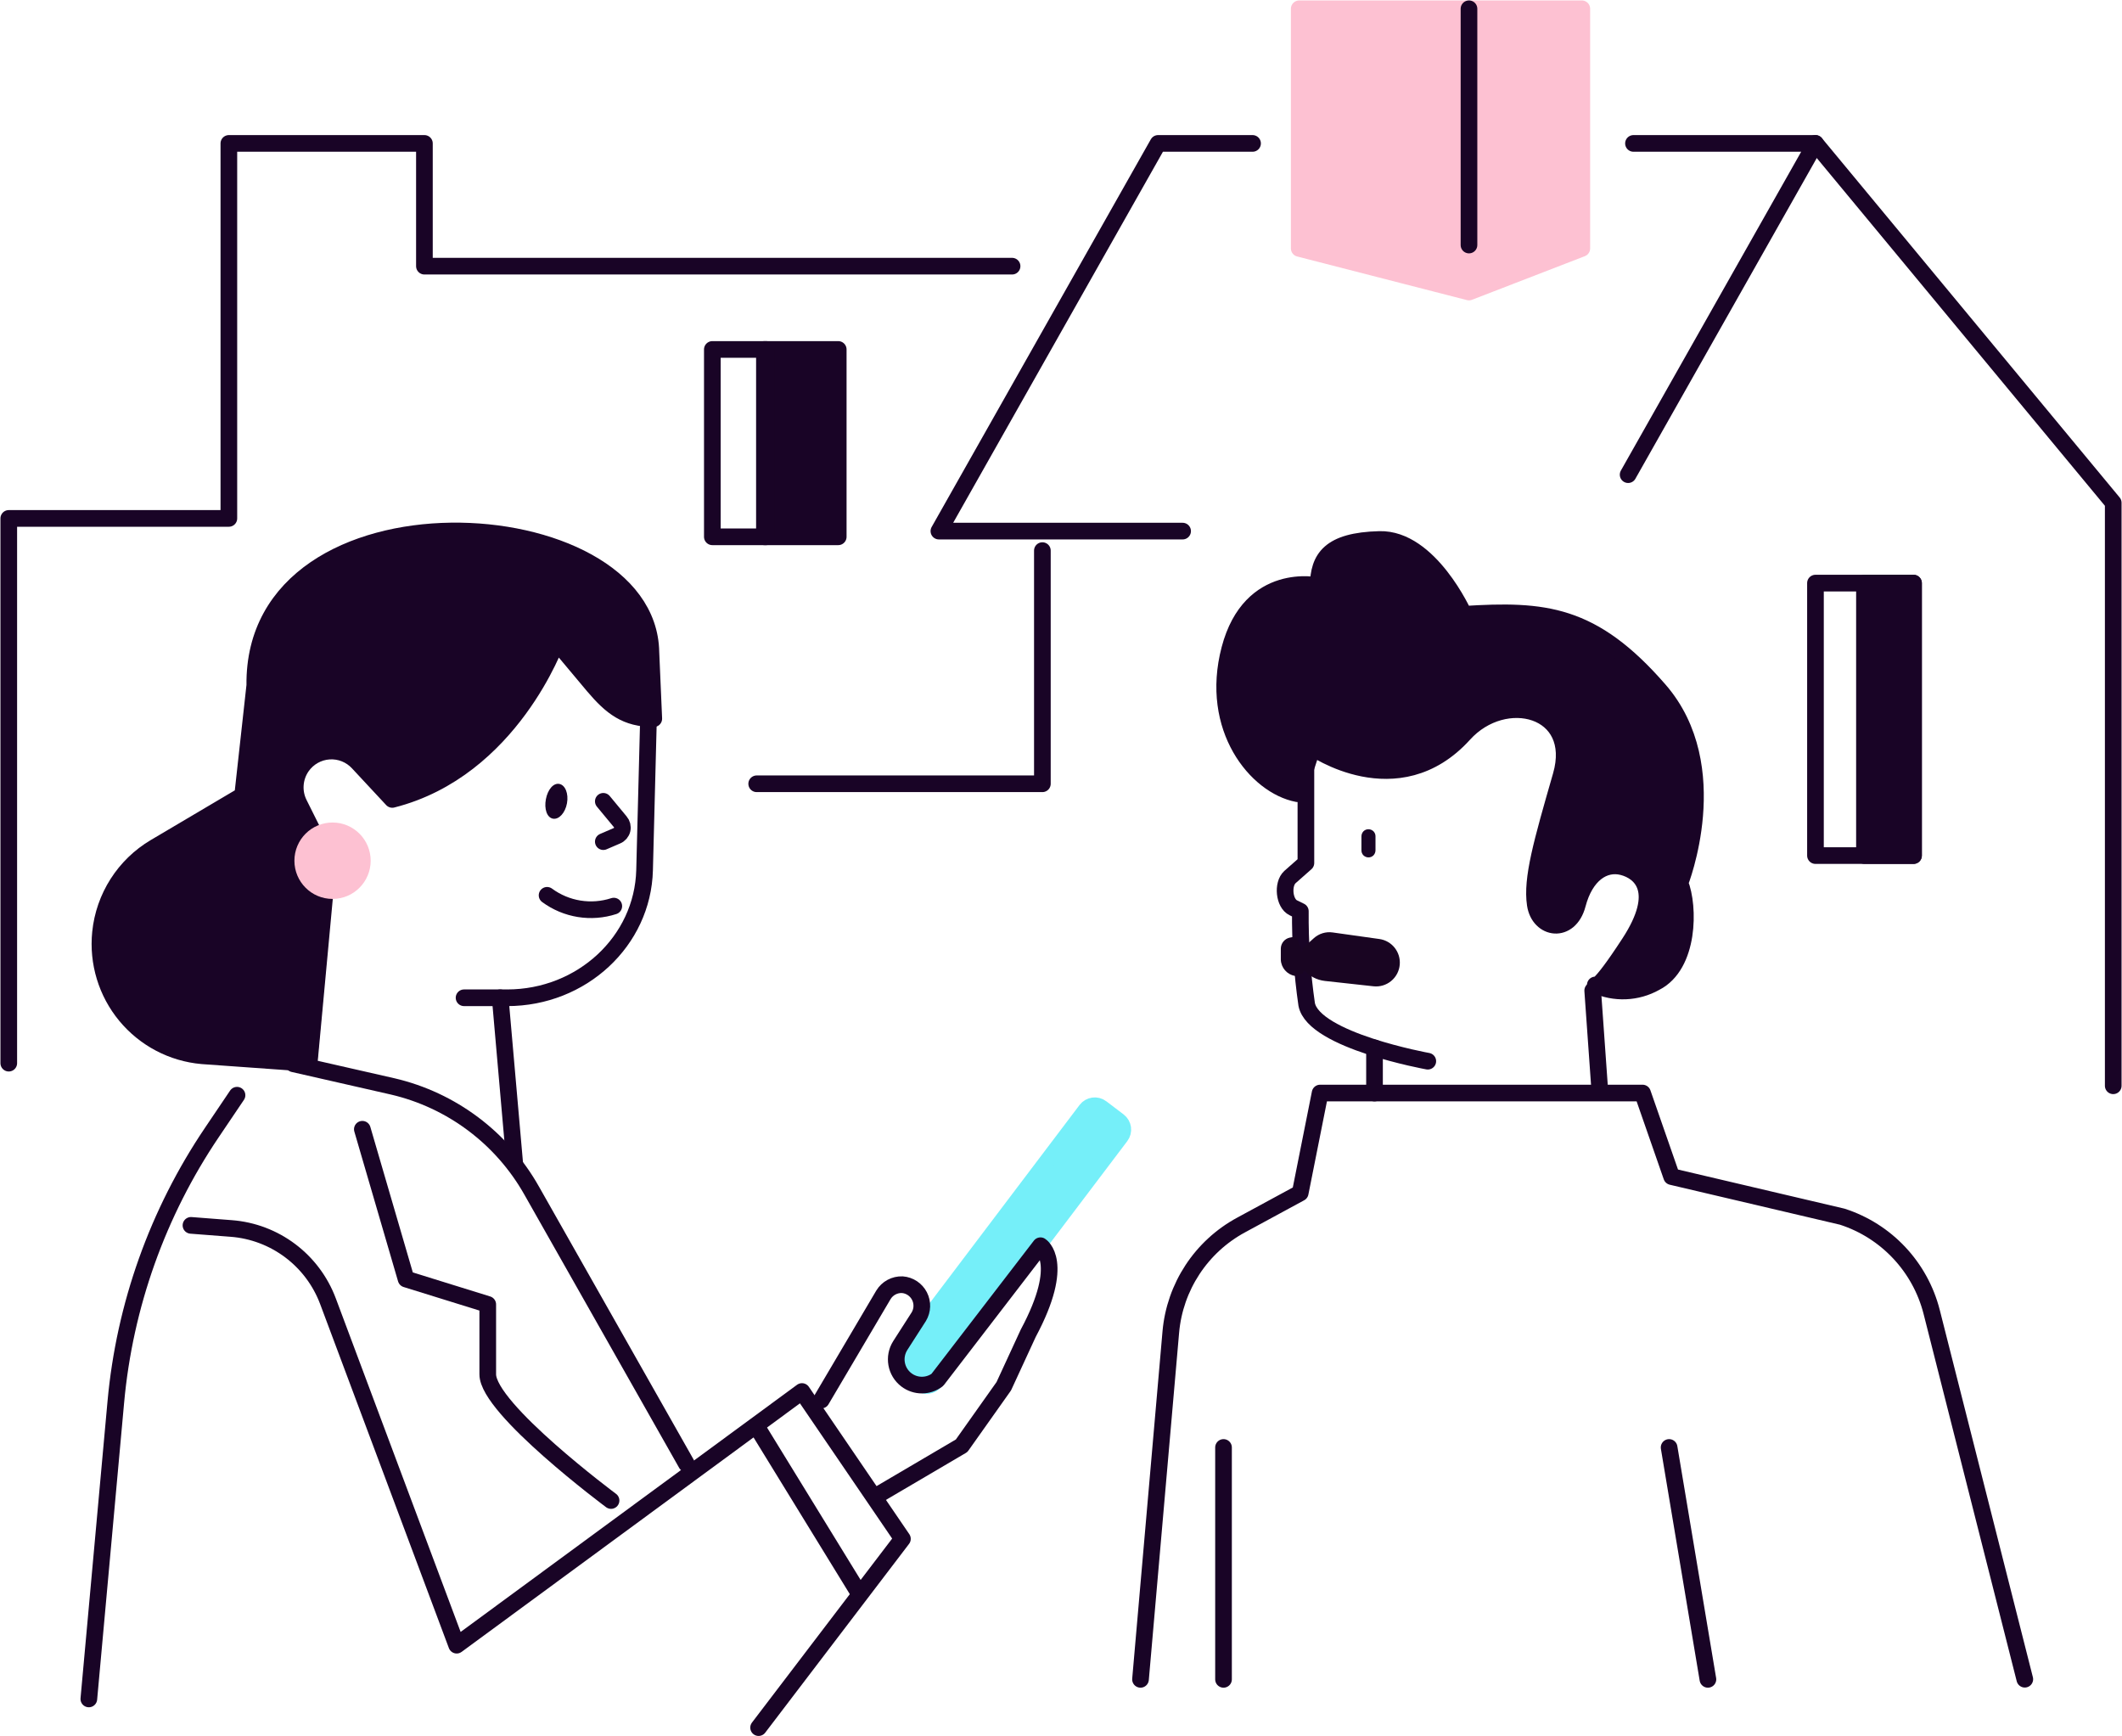 <?xml version="1.0" encoding="UTF-8"?>
<svg width="242px" height="198px" viewBox="0 0 242 198" version="1.1" xmlns="http://www.w3.org/2000/svg" xmlns:xlink="http://www.w3.org/1999/xlink">
    <title>Actus</title>
    <g id="Symbols" stroke="none" stroke-width="1" fill="none" fill-rule="evenodd">
        <g id="Nos-Actions-Home" transform="translate(-204, -246)">
            <g id="Actus" transform="translate(205, 247)">
                <path d="M129.067,190.496 L132.522,150.901 C132.975,145.738 135.987,141.149 140.538,138.688 L147.28,135.032 L149.549,123.639 L186.321,123.639 L189.64,133.168 L209.104,137.74 C214.135,139.365 217.982,143.463 219.293,148.595 L229.915,190.48" id="Path" stroke="#190426" stroke-width="1.9" stroke-linecap="round" stroke-linejoin="round"></path>
                <line x1="189.351" y1="164.054" x2="193.776" y2="190.496" id="Path" stroke="#190426" stroke-width="1.9" stroke-linecap="round" stroke-linejoin="round"></line>
                <path d="M165.943,82.71 C170.585,77.576 179.25,79.745 177.03,87.45 C174.809,95.156 173.655,99.221 174.088,102.13 C174.521,105.038 178,105.545 178.898,102.13 C179.796,98.715 181.936,97.309 184.044,97.847 C186.153,98.386 188.678,100.603 184.846,106.493 C181.014,112.382 180.934,111.314 180.934,111.314 C183.132,112.325 185.68,112.221 187.788,111.032 C191.676,109.056 191.676,102.395 190.586,99.687 C190.586,99.687 195.853,86.462 188.229,77.688 C180.605,68.914 175.106,68.48 165.943,69.051 C165.943,69.051 162.063,60.373 156.323,60.518 C150.583,60.662 149.381,62.687 149.333,65.797 C149.333,65.797 141.605,64.021 139.24,73.028 C136.875,82.035 142.294,88.615 146.968,89.507 L148.683,84.228 C148.683,84.228 158.359,91.074 165.943,82.71 Z" id="Path" stroke="#190426" stroke-width="1.9" fill="#190426" fill-rule="nonzero" stroke-linecap="round" stroke-linejoin="round"></path>
                <path d="M147.93,86.542 L147.93,97.405 L146.11,99.012 C145.228,99.816 145.437,102.017 146.495,102.516 L147.296,102.909 C147.266,106.463 147.507,110.014 148.018,113.531 C148.82,117.661 161.83,120.007 161.83,120.007" id="Path" stroke="#190426" stroke-width="1.9" stroke-linecap="round" stroke-linejoin="round"></path>
                <path d="M154.263,94.36 L154.263,95.967 C154.262,96.181 154.345,96.386 154.495,96.538 C154.649,96.684 154.852,96.768 155.064,96.771 C155.278,96.772 155.482,96.688 155.634,96.538 C155.78,96.384 155.863,96.18 155.866,95.967 L155.866,94.36 C155.867,94.147 155.784,93.941 155.634,93.79 C155.48,93.643 155.277,93.56 155.064,93.557 C154.851,93.556 154.647,93.639 154.495,93.79 C154.349,93.944 154.266,94.148 154.263,94.36 L154.263,94.36 Z" id="Path" fill="#190426" fill-rule="nonzero"></path>
                <path d="M147.585,107.103 L148.828,105.987 C149.412,105.456 150.203,105.214 150.984,105.328 L156.307,106.075 C157.735,106.275 158.757,107.56 158.632,109 L158.632,109 C158.569,109.729 158.216,110.402 157.651,110.866 C157.087,111.331 156.359,111.547 155.634,111.466 L150.086,110.856 C149.178,110.753 148.34,110.315 147.737,109.626 L147.112,108.895" id="Path" fill="#190522" fill-rule="nonzero"></path>
                <path d="M146.896,105.786 C146.896,105.786 146.527,105.826 146.094,105.914 C145.502,106.041 145.077,106.561 145.068,107.168 L145.068,108.445 C145.109,109.358 145.774,110.121 146.671,110.285 L147.505,110.028 L148.01,109.265 L146.896,105.786 Z" id="Path" fill="#190522" fill-rule="nonzero"></path>
                <line x1="180.637" y1="111.956" x2="181.407" y2="122.811" id="Path" stroke="#190426" stroke-width="1.9" stroke-linecap="round" stroke-linejoin="round"></line>
                <line x1="155.754" y1="118.497" x2="155.754" y2="123.639" id="Path" stroke="#190426" stroke-width="1.9" stroke-linecap="round" stroke-linejoin="round"></line>
                <line x1="138.534" y1="164.054" x2="138.534" y2="190.496" id="Path" stroke="#190426" stroke-width="1.9" stroke-linecap="round" stroke-linejoin="round"></line>
                <polyline id="Path" stroke="#190426" stroke-width="1.9" stroke-linecap="round" stroke-linejoin="round" points="0 120.232 0 58.115 25.1 58.115 25.1 15.354 47.402 15.354 47.402 29.351 114.42 29.351"></polyline>
                <polyline id="Path" stroke="#190426" stroke-width="1.9" stroke-linecap="round" stroke-linejoin="round" points="185.287 15.354 206.042 15.354 184.678 53.126"></polyline>
                <polyline id="Path" stroke="#190426" stroke-width="1.9" stroke-linecap="round" stroke-linejoin="round" points="133.869 59.562 106.075 59.562 131.071 15.354 141.845 15.354"></polyline>
                <polyline id="Path" stroke="#190426" stroke-width="1.9" stroke-linecap="round" stroke-linejoin="round" points="117.876 61.787 117.876 88.374 85.296 88.374"></polyline>
                <polyline id="Path" stroke="#190426" stroke-width="1.9" stroke-linecap="round" stroke-linejoin="round" points="206.042 15.354 240 56.332 240 122.811"></polyline>
                <rect id="Rectangle" stroke="#190426" stroke-width="1.9" fill="#190426" fill-rule="nonzero" stroke-linecap="round" stroke-linejoin="round" x="211.629" y="65.491" width="5.596" height="31.07"></rect>
                <rect id="Rectangle" stroke="#190426" stroke-width="1.9" stroke-linecap="round" stroke-linejoin="round" x="206.042" y="65.491" width="11.183" height="31.07"></rect>
                <path d="M72.951,81.103 L72.51,98.225 C72.301,106.316 65.351,112.776 56.845,112.776 L51.923,112.776" id="Path" stroke="#190426" stroke-width="1.9" stroke-linecap="round" stroke-linejoin="round"></path>
                <line x1="36.403" y1="97.148" x2="34.255" y2="120.28" id="Path" stroke="#190426" stroke-width="1.9" stroke-linecap="round" stroke-linejoin="round"></line>
                <line x1="56.044" y1="112.776" x2="57.711" y2="131.794" id="Path" stroke="#190426" stroke-width="1.9" stroke-linecap="round" stroke-linejoin="round"></line>
                <path d="M62.457,72.176 C62.457,72.176 57.278,86.727 43.738,90.158 L39.834,85.964 C38.985,85.048 37.769,84.564 36.524,84.648 C35.28,84.733 34.139,85.375 33.421,86.398 L33.421,86.398 C32.548,87.647 32.427,89.276 33.108,90.64 L36.315,97.068 L34.199,120.256 L22.062,119.389 C18.657,119.092 15.513,117.44 13.333,114.802 C11.152,112.164 10.118,108.76 10.462,105.352 L10.462,105.352 C10.87,101.296 13.18,97.677 16.682,95.606 L26.671,89.7 L28.058,77.15 C27.769,53.046 72.951,55.576 73.231,73.373 L73.56,80.95 C70.401,80.95 68.75,79.649 66.698,77.238 L62.457,72.176 Z" id="Path" stroke="#190426" stroke-width="1.9" fill="#190426" fill-rule="nonzero" stroke-linecap="round" stroke-linejoin="round"></path>
                <ellipse id="Oval" stroke="#FDC1D2" stroke-width="1.9" fill="#FDC1D2" fill-rule="nonzero" stroke-linecap="round" stroke-linejoin="round" cx="36.924" cy="97.148" rx="3.399" ry="3.407"></ellipse>
                <path d="M63.66,90.6 C63.459,91.693 62.746,92.48 62.056,92.352 C61.367,92.223 61.046,91.227 61.255,90.134 C61.463,89.041 62.104,88.262 62.786,88.39 C63.467,88.519 63.86,89.499 63.66,90.6 Z" id="Path" fill="#190426" fill-rule="nonzero"></path>
                <path d="M61.391,101.093 C63.582,102.706 66.413,103.163 68.999,102.323" id="Path" stroke="#190426" stroke-width="1.9" stroke-linecap="round" stroke-linejoin="round"></path>
                <path d="M67.804,90.375 L69.728,92.697 C69.944,92.943 70.028,93.279 69.954,93.598 C69.879,93.917 69.654,94.18 69.351,94.304 L67.804,94.971" id="Path" stroke="#190426" stroke-width="1.9" stroke-linecap="round" stroke-linejoin="round"></path>
                <path d="M26.03,123.888 L23.152,128.154 C16.977,137.301 13.212,147.865 12.209,158.863 L9.131,192.73" id="Path" stroke="#190426" stroke-width="1.9" stroke-linecap="round" stroke-linejoin="round"></path>
                <path d="M113.01,122.285 L115.483,122.288 C116.159,122.289 116.708,122.837 116.708,123.513 L116.747,158.567 C116.747,159.245 116.199,159.795 115.521,159.795 C115.52,159.795 115.52,159.795 115.519,159.795 L113.045,159.793 C112.369,159.792 111.821,159.244 111.82,158.567 L111.782,123.513 C111.781,122.836 112.33,122.286 113.007,122.285 C113.008,122.285 113.009,122.285 113.01,122.285 Z" id="Rectangle" stroke="#75EFF9" stroke-width="1.9" fill="#75EFF9" fill-rule="nonzero" transform="translate(114.264, 141.04) rotate(37.17) translate(-114.264, -141.04) "></path>
                <path d="M98.796,169.662 L108.665,163.861 L113.475,157.072 L116.264,151.029 C120.641,142.858 117.659,141.05 117.659,141.05 L105.899,156.348 C104.855,157.139 103.415,157.139 102.372,156.348 L102.372,156.348 C101.153,155.424 100.85,153.717 101.674,152.427 L103.782,149.141 C104.214,148.424 104.242,147.533 103.858,146.789 C103.474,146.045 102.732,145.555 101.899,145.493 L101.899,145.493 C101.026,145.46 100.204,145.902 99.75,146.65 L92.664,158.654" id="Path" stroke="#190426" stroke-width="1.9" stroke-linecap="round" stroke-linejoin="round"></path>
                <path d="M77.28,165.91 L59.643,134.783 C56.255,128.765 50.502,124.448 43.786,122.884 L32.459,120.305" id="Path" stroke="#190426" stroke-width="1.9" stroke-linecap="round" stroke-linejoin="round"></path>
                <path d="M40.323,127.769 L45.31,144.851 L54.625,147.743 L54.625,155.714 C54.625,159.643 68.686,170.104 68.686,170.104" id="Path" stroke="#190426" stroke-width="1.9" stroke-linecap="round" stroke-linejoin="round"></path>
                <path d="M85.513,196 L101.915,174.475 L90.459,157.674 L51.082,186.599 L36.411,147.398 C34.659,142.703 30.344,139.456 25.356,139.082 L20.779,138.728" id="Path" stroke="#190426" stroke-width="1.9" stroke-linecap="round" stroke-linejoin="round"></path>
                <line x1="85.457" y1="161.941" x2="97" y2="180.734" id="Path" stroke="#190426" stroke-width="1.9" stroke-linecap="round" stroke-linejoin="round"></line>
                <polygon id="Path" stroke="#FDC1D2" stroke-width="1.9" fill="#FDC1D2" fill-rule="nonzero" stroke-linecap="round" stroke-linejoin="round" points="179.395 27.326 166.528 32.3 147.168 27.326 147.168 0 179.395 0"></polygon>
                <line x1="166.528" y1="0" x2="166.528" y2="26.941" id="Path" stroke="#190426" stroke-width="1.9" stroke-linecap="round" stroke-linejoin="round"></line>
                <rect id="Rectangle" stroke="#190426" stroke-width="1.9" fill="#190426" fill-rule="nonzero" stroke-linecap="round" stroke-linejoin="round" x="86.178" y="38.848" width="8.417" height="21.364"></rect>
                <rect id="Rectangle" stroke="#190426" stroke-width="1.9" stroke-linecap="round" stroke-linejoin="round" x="80.238" y="38.848" width="6.133" height="21.364"></rect>
            </g>
        </g>
    </g>
</svg>